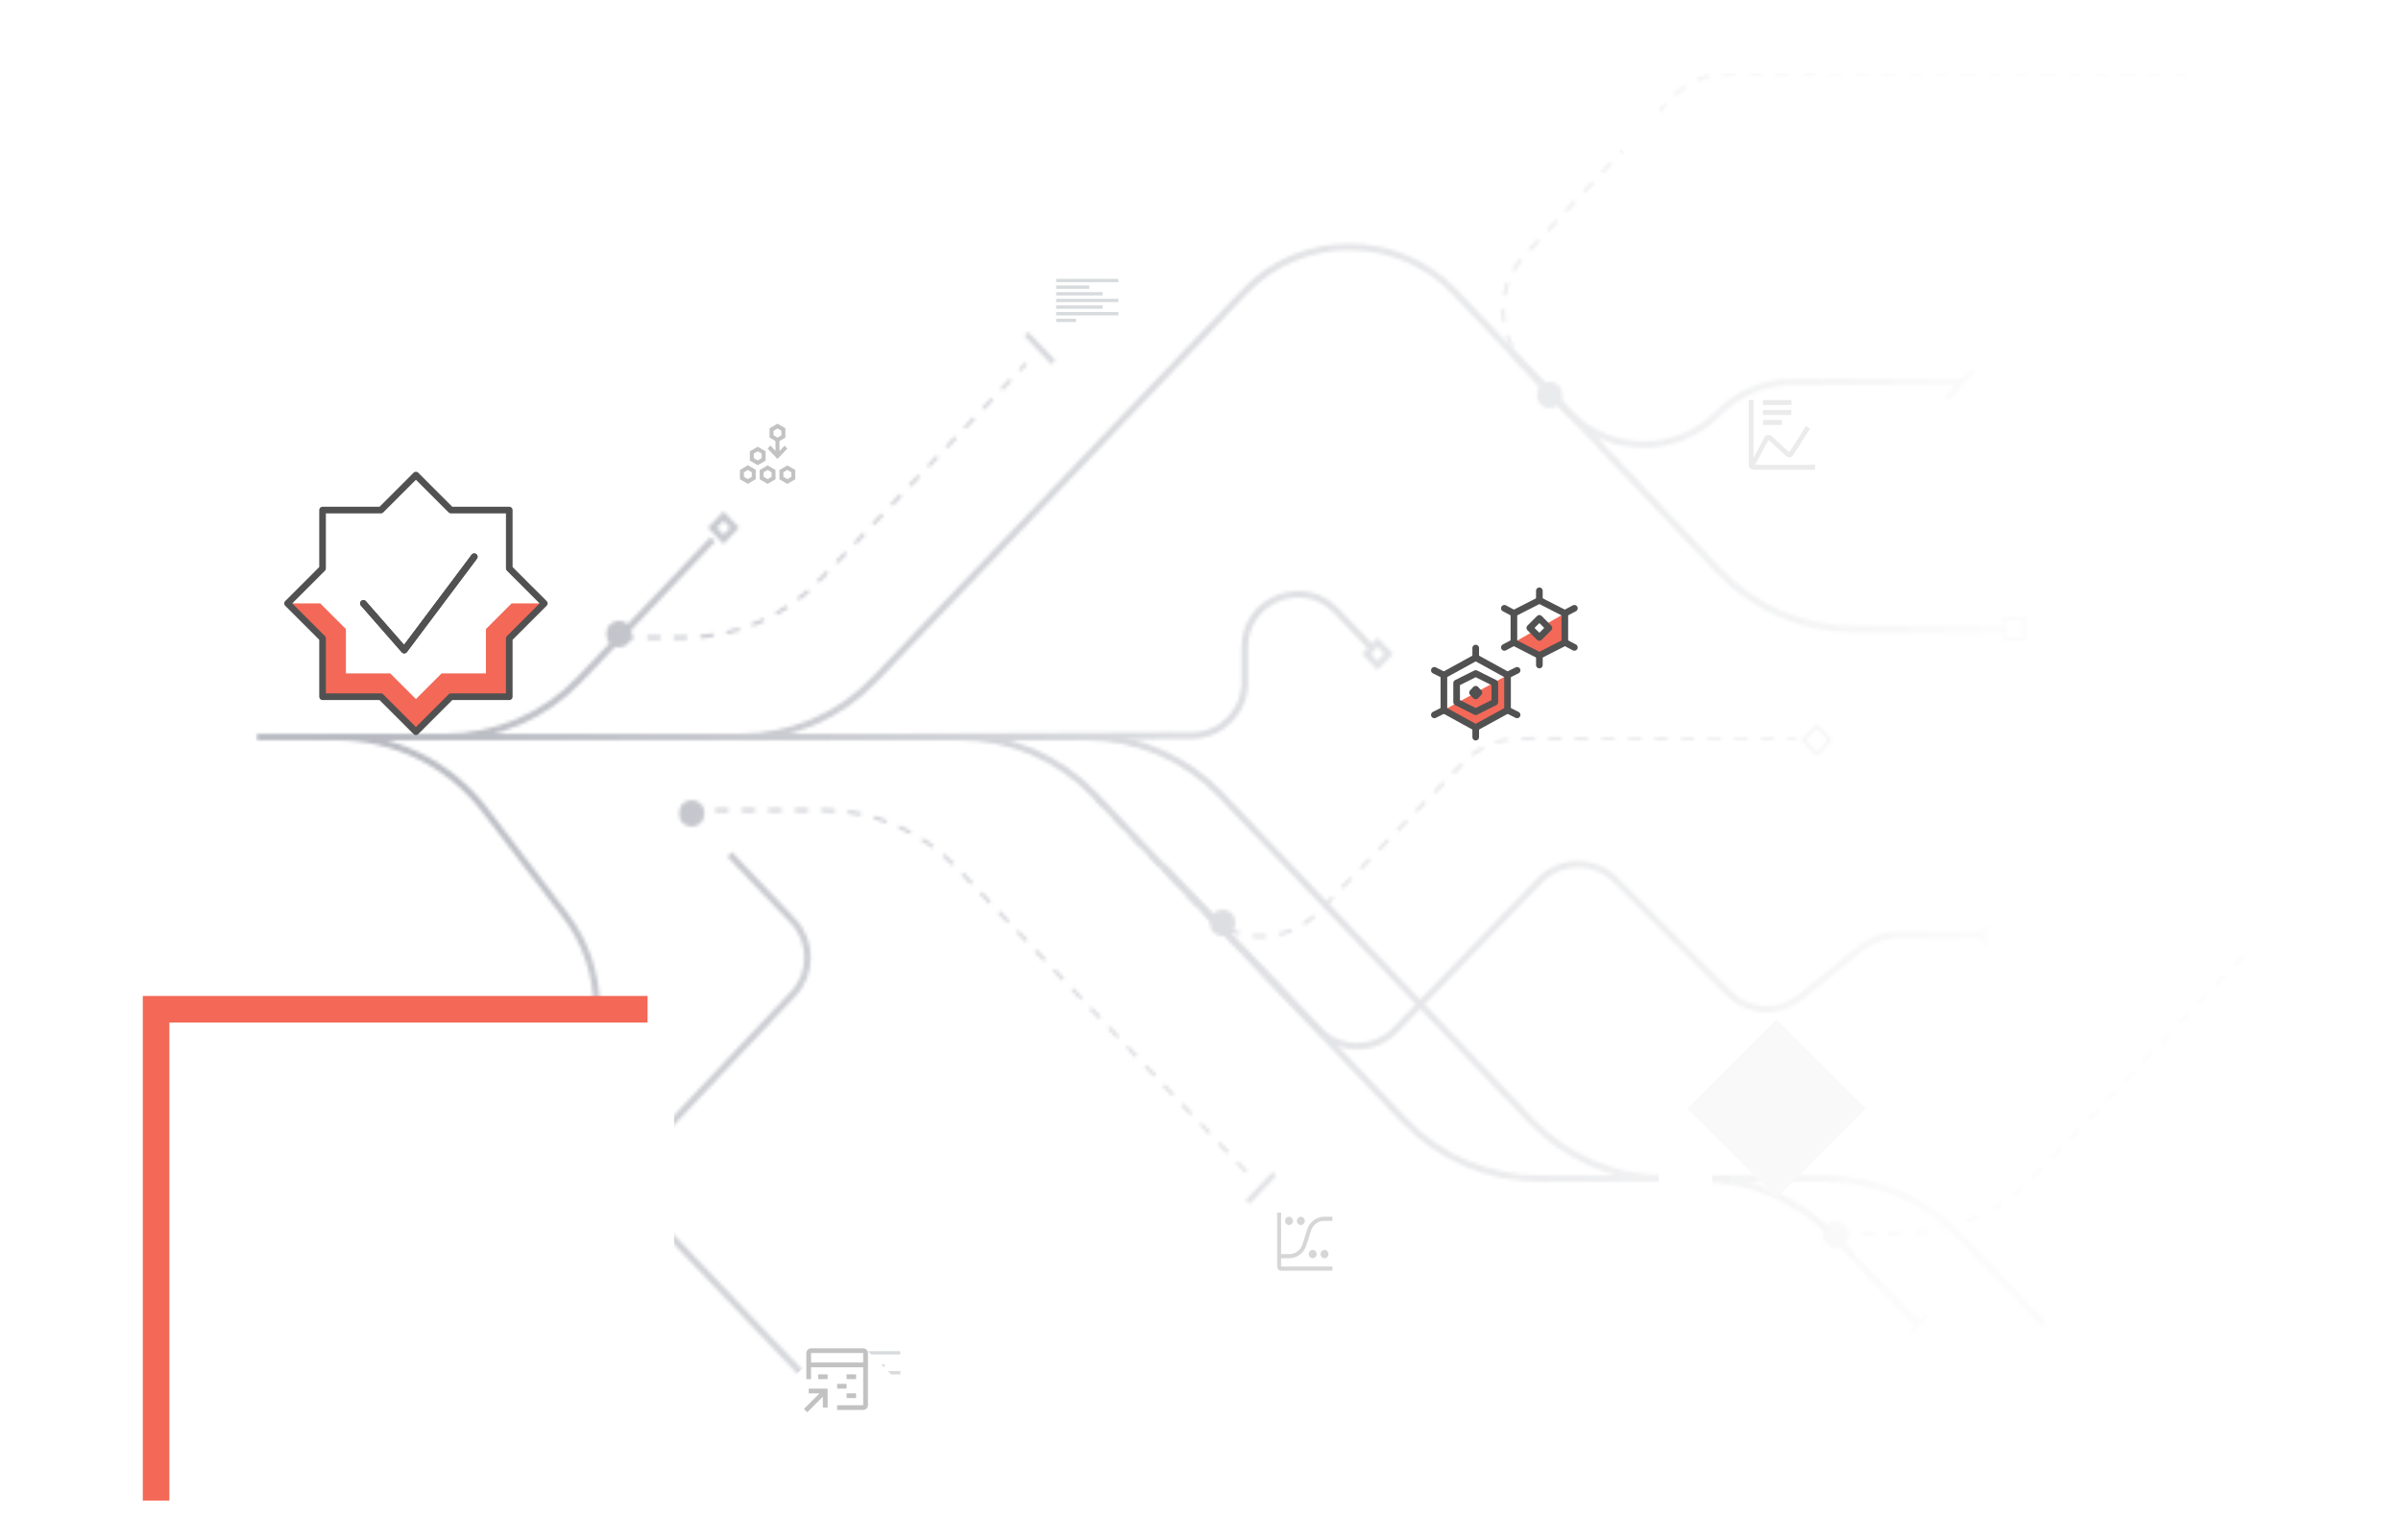 <svg width="723" height="464" viewBox="0 0 723 464" fill="none" xmlns="http://www.w3.org/2000/svg">
<g clip-path="url(#clip0_5850_23050)">
<mask id="mask0_5850_23050" style="mask-type:alpha" maskUnits="userSpaceOnUse" x="77" y="21" width="629" height="607">
<path d="M79.855 222H288.961C304.295 222 318.959 228.288 329.53 239.398L422.973 337.602C433.544 348.712 448.208 355 463.542 355H511.615C526.95 355 541.614 361.288 552.184 372.398L577.497 399" stroke="black" stroke-width="2"/>
<path d="M117.915 222H327.021C342.356 222 357.02 228.288 367.591 239.398L461.034 337.602C471.604 348.712 486.268 355 501.603 355H549.676C565.011 355 579.674 361.288 590.245 372.398L615.558 399" stroke="black" stroke-width="2"/>
<path d="M209.736 222H222.868C238.181 222 252.825 215.73 263.393 204.648L374.638 88C391.798 69.8 420.857 69.878 438.1 88L517.636 172.002C528.212 183.172 542.917 189.5 558.3 189.5H603.664" stroke="black" stroke-width="2"/>
<path d="M186.9 192H206.355C221.587 192 236.161 185.796 246.719 174.817L257.602 163.5L308.984 109.5" stroke="black" stroke-dasharray="4 4"/>
<path d="M207.358 244L247.57 244C262.905 244 277.568 250.288 288.139 261.397L376.727 354.5" stroke="black" stroke-dasharray="4 4"/>
<path d="M552.757 371.5H572.212C587.444 371.5 602.018 365.296 612.576 354.317L623.459 343L655.045 309.5L705 257" stroke="black" stroke-dasharray="4 4"/>
<path d="M329.916 240.5L362.354 274.591C371.754 284.47 387.485 284.542 396.975 274.75L440.543 229.797C445.063 225.133 451.282 222.5 457.777 222.5L540.864 222.5" stroke="black" stroke-dasharray="4 4"/>
<path d="M493.288 145.696L459.22 109.892C450.461 100.687 450.394 86.25 459.068 76.965L503.3 29.617C507.839 24.758 514.189 22 520.838 22L658.376 22" stroke="black" stroke-dasharray="4 4"/>
<path d="M350.561 261.25L397.095 310.156C403.37 316.75 413.875 316.788 420.198 310.239L463.651 265.226C469.869 258.785 480.161 258.699 486.486 265.035L520.684 299.293C526.474 305.093 535.711 305.581 542.079 300.422L560.723 285.318C563.573 283.009 567.128 281.75 570.795 281.75H597.479" stroke="black" stroke-width="2"/>
<path d="M455.466 106.5L472.286 124.177C484.536 137.052 505.028 137.179 517.438 124.458C523.338 118.41 531.43 115 539.879 115H590.893" stroke="black" stroke-width="2"/>
<path d="M219.727 257.366L238.779 277.389C244.638 283.546 244.661 293.208 238.832 299.393L196.341 344.474C190.512 350.658 190.535 360.32 196.393 366.477L242.088 414.5" stroke="black" stroke-width="2"/>
<path d="M266.827 222L358.896 221.586C367.705 221.547 374.824 214.395 374.824 205.586V195.026C374.824 180.579 392.457 173.531 402.415 183.997L412.885 195" stroke="black" stroke-width="2"/>
<path d="M106.387 222H133.992C149.327 222 163.991 215.712 174.561 204.602L214.622 162.5" stroke="black" stroke-width="2"/>
<path d="M100.312 349.5H133.805C159.139 349.5 179.676 328.963 179.676 303.629C179.676 293.571 176.37 283.792 170.268 275.797L146.016 244.023C135.422 230.144 118.961 222 101.501 222L77.305 222" stroke="black" stroke-width="2"/>
<rect x="-0.5" y="0.5" width="5.661" height="6" transform="matrix(-1 0 0 1 608.849 186)" stroke="black"/>
<rect y="1.449" width="4.832" height="4.832" transform="matrix(-0.689 0.724 0.689 0.724 413.837 192.399)" stroke="black" stroke-width="2"/>
<rect y="1.449" width="4.832" height="4.832" transform="matrix(-0.689 0.724 0.689 0.724 216.874 154.399)" stroke="black" stroke-width="2"/>
<rect y="0.724" width="5.832" height="5.832" transform="matrix(-0.689 0.724 0.689 0.724 546.597 218.2)" stroke="black"/>
<rect width="1.68" height="11.763" transform="matrix(-0.689 -0.724 -0.689 0.724 594.624 112.218)" fill="black"/>
<rect width="1.68" height="11.763" transform="matrix(-0.689 0.724 -0.689 -0.724 317.733 108.521)" fill="black"/>
<rect width="1.68" height="11.763" transform="matrix(-0.689 -0.724 -0.689 0.724 384.339 354.218)" fill="black"/>
<rect width="0.952" height="6" transform="matrix(-1 0 0 1 598.43 279)" fill="black"/>
<rect width="0.976" height="6.832" transform="matrix(-0.689 -0.724 -0.689 0.724 580.352 396.707)" fill="black"/>
<rect x="-1" y="1" width="4.661" height="5" rx="2.33" transform="matrix(-1 0 0 1 245.321 412)" stroke="black" stroke-width="2"/>
<rect width="6.661" height="7" transform="matrix(-1 0 0 1 106.497 346)" fill="black"/>
<ellipse cx="3.806" cy="4" rx="3.806" ry="4" transform="matrix(-1 0 0 1 212.115 241)" fill="black"/>
<ellipse cx="3.806" cy="4" rx="3.806" ry="4" transform="matrix(-1 0 0 1 556.564 368)" fill="black"/>
<ellipse cx="3.806" cy="4" rx="3.806" ry="4" transform="matrix(-1 0 0 1 371.97 274)" fill="black"/>
<ellipse cx="3.806" cy="4" rx="3.806" ry="4" transform="matrix(-1 0 0 1 190.23 187)" fill="black"/>
<ellipse cx="3.806" cy="4" rx="3.806" ry="4" transform="matrix(-1 0 0 1 470.452 115)" fill="black"/>
</mask>
<g mask="url(#mask0_5850_23050)">
<rect width="645.127" height="621" transform="matrix(-1 0 0 1 677.406 -19)" fill="url(#paint0_radial_5850_23050)"/>
</g>
<rect width="6" height="1" transform="matrix(1 9.18774e-08 8.31841e-08 -1 252.38 420)" fill="#D7DBDD"/>
<rect width="18.729" height="1" transform="matrix(1 9.18774e-08 8.31841e-08 -1 252.38 418)" fill="#D7DBDD"/>
<rect width="14" height="1" transform="matrix(1 1.27369e-07 5.79406e-08 -1 252.38 416)" fill="#D7DBDD"/>
<rect width="18.729" height="1" transform="matrix(1 9.18774e-08 8.31841e-08 -1 252.38 414)" fill="#D7DBDD"/>
<rect width="14" height="1" transform="matrix(1 1.27369e-07 5.79406e-08 -1 252.38 412)" fill="#D7DBDD"/>
<rect width="10" height="1" transform="matrix(1 9.18774e-08 8.31841e-08 -1 252.38 410)" fill="#D7DBDD"/>
<rect width="18.729" height="1" transform="matrix(1 9.18774e-08 8.31841e-08 -1 252.38 408)" fill="#D7DBDD"/>
<rect x="324.034" y="97" width="6" height="1" transform="rotate(180 324.034 97)" fill="#D7DBDD"/>
<rect x="336.764" y="95" width="18.729" height="1" transform="rotate(180 336.764 95)" fill="#D7DBDD"/>
<rect x="332.034" y="93" width="14" height="1" transform="rotate(180 332.034 93)" fill="#D7DBDD"/>
<rect x="336.764" y="91" width="18.729" height="1" transform="rotate(180 336.764 91)" fill="#D7DBDD"/>
<rect x="332.034" y="89" width="14" height="1" transform="rotate(180 332.034 89)" fill="#D7DBDD"/>
<rect x="328.034" y="87" width="10" height="1" transform="rotate(180 328.034 87)" fill="#D7DBDD"/>
<rect x="336.764" y="85" width="18.729" height="1" transform="rotate(180 336.764 85)" fill="#D7DBDD"/>
<g filter="url(#filter0_dddd_5850_23050)">
<rect x="534.95" y="103" width="38.061" height="38.061" transform="rotate(45 534.95 103)" fill="#F9F9F9"/>
</g>
<g filter="url(#filter1_d_5850_23050)">
<rect x="225.165" y="414.629" width="38.061" height="38.061" transform="rotate(-45 225.165 414.629)" fill="white"/>
</g>
<g opacity="0.3" clip-path="url(#clip1_5850_23050)">
<path d="M243.515 418.272V419.7H246.788L242.088 424.4L243.097 425.409L247.797 420.709V423.982H249.224V418.272H243.515Z" fill="#333333"/>
<path d="M254.933 419.7H257.788V421.127H254.933V419.7Z" fill="#333333"/>
<path d="M252.079 416.846H254.933V418.273H252.079V416.846Z" fill="#333333"/>
<path d="M254.933 413.991H257.788V415.418H254.933V413.991Z" fill="#333333"/>
<path d="M246.37 413.991H249.224V415.418H246.37V413.991Z" fill="#333333"/>
<path d="M259.929 406.141H244.229C243.85 406.141 243.488 406.292 243.22 406.559C242.953 406.827 242.802 407.19 242.802 407.568V415.418H244.229V411.85H259.929V423.268H252.079V424.695H259.929C260.307 424.695 260.67 424.544 260.937 424.277C261.205 424.009 261.356 423.646 261.356 423.268V407.568C261.356 407.19 261.205 406.827 260.937 406.559C260.67 406.292 260.307 406.141 259.929 406.141ZM259.929 410.422H244.229V407.568H259.929V410.422Z" fill="#333333"/>
</g>
<g opacity="0.3" clip-path="url(#clip2_5850_23050)">
<path d="M102.215 326.5V327.75H104.942L101.026 331.866L101.867 332.75L105.783 328.634V331.5H106.973V326.5H102.215Z" fill="#333333"/>
<path d="M116.488 321.5H112.92C112.604 321.5 112.302 321.368 112.079 321.133C111.856 320.899 111.731 320.581 111.73 320.25V316.5C111.731 316.169 111.856 315.851 112.079 315.617C112.302 315.382 112.604 315.25 112.92 315.25H116.488C116.803 315.25 117.106 315.382 117.329 315.617C117.551 315.851 117.677 316.169 117.677 316.5V320.25C117.677 320.581 117.551 320.899 117.329 321.133C117.106 321.368 116.803 321.5 116.488 321.5ZM112.92 316.5V320.25H116.488V316.5H112.92Z" fill="#333333"/>
<path d="M114.109 330.25H109.352V329H114.109V324.625H104.594C104.279 324.625 103.976 324.493 103.753 324.259C103.53 324.024 103.405 323.706 103.405 323.375V319C103.405 318.669 103.53 318.351 103.753 318.117C103.976 317.882 104.279 317.75 104.594 317.75H110.541V319H104.594V323.375H114.109C114.424 323.375 114.727 323.507 114.95 323.741C115.173 323.976 115.298 324.294 115.298 324.625V329C115.298 329.331 115.173 329.649 114.95 329.884C114.727 330.118 114.424 330.25 114.109 330.25Z" fill="#333333"/>
</g>
<g opacity="0.2" clip-path="url(#clip3_5850_23050)">
<path d="M397.661 377.75C397.661 378.082 397.786 378.399 398.009 378.634C398.232 378.868 398.535 379 398.85 379C399.165 379 399.468 378.868 399.691 378.634C399.914 378.399 400.039 378.082 400.039 377.75C400.039 377.418 399.914 377.101 399.691 376.866C399.468 376.632 399.165 376.5 398.85 376.5C398.535 376.5 398.232 376.632 398.009 376.866C397.786 377.101 397.661 377.418 397.661 377.75Z" fill="#333333"/>
<path d="M394.092 377.75C394.092 378.082 394.218 378.399 394.441 378.634C394.664 378.868 394.966 379 395.282 379C395.597 379 395.9 378.868 396.123 378.634C396.346 378.399 396.471 378.082 396.471 377.75C396.471 377.418 396.346 377.101 396.123 376.866C395.9 376.632 395.597 376.5 395.282 376.5C394.966 376.5 394.664 376.632 394.441 376.866C394.218 377.101 394.092 377.418 394.092 377.75Z" fill="#333333"/>
<path d="M390.524 367.75C390.524 368.082 390.65 368.399 390.873 368.634C391.096 368.868 391.398 369 391.714 369C392.029 369 392.332 368.868 392.555 368.634C392.778 368.399 392.903 368.082 392.903 367.75C392.903 367.418 392.778 367.101 392.555 366.866C392.332 366.632 392.029 366.5 391.714 366.5C391.398 366.5 391.096 366.632 390.873 366.866C390.65 367.101 390.524 367.418 390.524 367.75Z" fill="#333333"/>
<path d="M386.956 367.75C386.956 368.082 387.081 368.399 387.304 368.634C387.527 368.868 387.83 369 388.145 369C388.461 369 388.763 368.868 388.986 368.634C389.21 368.399 389.335 368.082 389.335 367.75C389.335 367.418 389.21 367.101 388.986 366.866C388.763 366.632 388.461 366.5 388.145 366.5C387.83 366.5 387.527 366.632 387.304 366.866C387.081 367.101 386.956 367.418 386.956 367.75Z" fill="#333333"/>
<path d="M388.285 379C390.592 379 392.632 377.454 393.362 375.154L394.762 370.742C395.329 368.952 396.916 367.75 398.711 367.75H401.229V366.5H398.711C396.404 366.5 394.363 368.046 393.633 370.346L392.234 374.758C391.666 376.548 390.079 377.75 388.285 377.75H385.767V365.25H384.577V381.5C384.577 382.189 385.111 382.75 385.767 382.75H401.229V381.5H385.767V379H388.285Z" fill="#333333"/>
</g>
<g opacity="0.3" clip-path="url(#clip4_5850_23050)">
<path d="M228.172 140.125L225.793 138.75V135.938L228.172 134.562L230.551 135.938V138.75L228.172 140.125ZM226.983 138L228.172 138.688L229.361 138V136.625L228.172 135.938L226.983 136.625V138ZM225.198 145.75L222.82 144.375V141.562L225.198 140.125L227.577 141.5V144.312L225.198 145.75ZM224.009 143.625L225.198 144.312L226.388 143.625V142.25L225.198 141.562L224.009 142.25V143.625ZM231.145 145.75L228.767 144.375V141.562L231.145 140.188L233.524 141.562V144.375L231.145 145.75ZM229.956 143.625L231.145 144.312L232.335 143.625V142.25L231.145 141.562L229.956 142.25V143.625ZM237.092 145.75L234.714 144.375V141.562L237.092 140.188L239.471 141.562V144.375L237.092 145.75ZM235.903 143.625L237.092 144.312L238.282 143.625V142.25L237.092 141.562L235.903 142.25V143.625ZM236.26 134.25L234.714 135.875V132.875L236.498 131.812V129L234.119 127.625L231.74 129V131.812L233.524 132.875V135.812L231.978 134.188L231.145 135.125L234.119 138.25L237.092 135.125L236.26 134.25ZM232.93 129.75L234.119 129.062L235.308 129.75V131.125L234.119 131.812L232.93 131.125V129.75Z" fill="#333333"/>
</g>
<g opacity="0.1" clip-path="url(#clip5_5850_23050)">
<path d="M530.873 126.5H536.582V128H530.873V126.5Z" fill="#333333"/>
<path d="M530.873 123.5H539.436V125H530.873V123.5Z" fill="#333333"/>
<path d="M530.873 120.5H539.436V122H530.873V120.5Z" fill="#333333"/>
<path d="M528.526 140L532.544 132.503L537.85 137.37C538.01 137.52 538.2 137.63 538.407 137.692C538.613 137.754 538.83 137.766 539.042 137.728C539.253 137.689 539.454 137.601 539.628 137.47C539.803 137.339 539.947 137.168 540.05 136.97L545.025 129.167L543.838 128.333L538.843 136.168L538.793 136.246L533.487 131.378C533.327 131.228 533.137 131.119 532.931 131.057C532.725 130.996 532.508 130.984 532.297 131.022C532.086 131.06 531.886 131.148 531.712 131.278C531.537 131.409 531.393 131.579 531.289 131.776L528.018 137.887V120.5H526.591V140C526.591 140.398 526.742 140.779 527.009 141.06C527.277 141.341 527.64 141.5 528.018 141.5H546.573V140H528.526Z" fill="#333333"/>
</g>
<ellipse cx="507.561" cy="354.5" rx="8.088" ry="8.5" fill="white"/>
<ellipse cx="493.288" cy="38.5" rx="8.088" ry="8.5" fill="white"/>
</g>
<g filter="url(#filter2_dddd_5850_23050)">
<rect x="43" y="96" width="152" height="152" fill="#F46857"/>
</g>
<g filter="url(#filter3_dddd_5850_23050)">
<rect x="51" y="104" width="152" height="152" fill="white"/>
</g>
<path d="M153.354 192.299L163.896 181.757L153.354 171.216V153.646H135.785L125.243 143.104L114.701 153.646H97.132V171.216L86.59 181.757L97.132 192.299V209.868H114.701L125.243 220.41L135.785 209.868H153.354V192.299Z" fill="white"/>
<path d="M146.326 189.487V202.84H132.974L125.243 210.571L117.513 202.84H104.16V189.487L96.429 181.757H86.59L97.132 192.299V209.868H114.701L125.243 220.41L135.785 209.868H153.354V192.299L163.896 181.757H154.057L146.326 189.487Z" fill="#F46857"/>
<path d="M153.354 192.299L163.896 181.757L153.354 171.216V153.646H135.785L125.243 143.104L114.701 153.646H97.132V171.216L86.59 181.757L97.132 192.299V209.868H114.701L125.243 220.41L135.785 209.868H153.354V192.299Z" stroke="#515151" stroke-width="2" stroke-miterlimit="10" stroke-linecap="round" stroke-linejoin="round"/>
<path d="M109.431 181.757L121.729 195.812L142.813 167.701" stroke="#515151" stroke-width="2" stroke-miterlimit="10" stroke-linecap="round" stroke-linejoin="round"/>
<path d="M109.431 181.757L121.729 195.812L142.813 167.701" stroke="#515151" stroke-width="2" stroke-miterlimit="10" stroke-linecap="round" stroke-linejoin="round"/>
<g filter="url(#filter4_dddd_5850_23050)">
<rect x="417" y="164" width="72" height="72" fill="white"/>
</g>
<path d="M471.208 193.531L463.542 197.445L455.875 193.531V184.747L463.542 180.833L471.208 184.747V193.531Z" fill="white"/>
<path d="M453.958 213.896L444.375 219.166L434.792 213.896V203.354L444.375 198.083L453.958 203.354V213.896Z" fill="white"/>
<path d="M465.37 188.092L466.417 189.138L463.542 192.013L461.713 190.187L455.875 193.531L463.542 197.445L471.208 193.531V184.747L465.37 188.092Z" fill="#F46857"/>
<path d="M453.958 203.354V213.896L444.375 219.167L434.792 213.896L453.958 203.354Z" fill="#F46857"/>
<path d="M453.958 213.896L444.375 219.166L434.792 213.896V203.354L444.375 198.083L453.958 203.354V213.896Z" stroke="#515151" stroke-width="2" stroke-linecap="round" stroke-linejoin="round"/>
<path d="M450.125 211.5L444.375 214.375L438.625 211.5V205.75L444.375 202.875L450.125 205.75V211.5Z" stroke="#515151" stroke-width="2" stroke-linecap="round" stroke-linejoin="round"/>
<path d="M444.375 198.083V195.208" stroke="#515151" stroke-width="2" stroke-linecap="round" stroke-linejoin="round"/>
<path d="M431.917 201.917L434.792 203.354" stroke="#515151" stroke-width="2" stroke-linecap="round" stroke-linejoin="round"/>
<path d="M444.375 219.167V222.042" stroke="#515151" stroke-width="2" stroke-linecap="round" stroke-linejoin="round"/>
<path d="M431.917 215.333L434.792 213.896" stroke="#515151" stroke-width="2" stroke-linecap="round" stroke-linejoin="round"/>
<path d="M456.833 201.917L453.958 203.354" stroke="#515151" stroke-width="2" stroke-linecap="round" stroke-linejoin="round"/>
<path d="M456.833 215.333L453.958 213.896" stroke="#515151" stroke-width="2" stroke-linecap="round" stroke-linejoin="round"/>
<path d="M471.208 193.531L463.542 197.445L455.875 193.531V184.747L463.542 180.833L471.208 184.747V193.531Z" stroke="#515151" stroke-width="2" stroke-linecap="round" stroke-linejoin="round"/>
<path d="M463.542 180.833V177.958" stroke="#515151" stroke-width="2" stroke-linecap="round" stroke-linejoin="round"/>
<path d="M463.542 200.32V197.445" stroke="#515151" stroke-width="2" stroke-linecap="round" stroke-linejoin="round"/>
<path d="M453 183.229L455.875 184.747" stroke="#515151" stroke-width="2" stroke-linecap="round" stroke-linejoin="round"/>
<path d="M474.083 183.229L471.208 184.747" stroke="#515151" stroke-width="2" stroke-linecap="round" stroke-linejoin="round"/>
<path d="M453 195.009L455.875 193.491" stroke="#515151" stroke-width="2" stroke-linecap="round" stroke-linejoin="round"/>
<path d="M474.083 195.009L471.208 193.491" stroke="#515151" stroke-width="2" stroke-linecap="round" stroke-linejoin="round"/>
<path d="M444.375 207.667L443.417 208.625L444.375 209.584" stroke="#515151" stroke-width="2" stroke-linecap="round" stroke-linejoin="round"/>
<path d="M444.375 207.667L445.333 208.625L444.375 209.584" stroke="#515151" stroke-width="2" stroke-linecap="round" stroke-linejoin="round"/>
<path d="M463.541 186.265L460.666 189.139L463.541 192.014L466.415 189.139L463.541 186.265Z" stroke="#515151" stroke-width="2" stroke-linecap="round" stroke-linejoin="round"/>
<defs>
<filter id="filter0_dddd_5850_23050" x="465.037" y="95" width="139.826" height="213.826" filterUnits="userSpaceOnUse" color-interpolation-filters="sRGB">
<feFlood flood-opacity="0" result="BackgroundImageFix"/>
<feColorMatrix in="SourceAlpha" type="matrix" values="0 0 0 0 0 0 0 0 0 0 0 0 0 0 0 0 0 0 127 0" result="hardAlpha"/>
<feOffset dy="7"/>
<feGaussianBlur stdDeviation="7.5"/>
<feColorMatrix type="matrix" values="0 0 0 0 0.424 0 0 0 0 0.451 0 0 0 0 0.498 0 0 0 0.05 0"/>
<feBlend mode="normal" in2="BackgroundImageFix" result="effect1_dropShadow_5850_23050"/>
<feColorMatrix in="SourceAlpha" type="matrix" values="0 0 0 0 0 0 0 0 0 0 0 0 0 0 0 0 0 0 127 0" result="hardAlpha"/>
<feOffset dy="27"/>
<feGaussianBlur stdDeviation="13.5"/>
<feColorMatrix type="matrix" values="0 0 0 0 0.424 0 0 0 0 0.451 0 0 0 0 0.498 0 0 0 0.04 0"/>
<feBlend mode="normal" in2="effect1_dropShadow_5850_23050" result="effect2_dropShadow_5850_23050"/>
<feColorMatrix in="SourceAlpha" type="matrix" values="0 0 0 0 0 0 0 0 0 0 0 0 0 0 0 0 0 0 127 0" result="hardAlpha"/>
<feOffset dy="61"/>
<feGaussianBlur stdDeviation="18.5"/>
<feColorMatrix type="matrix" values="0 0 0 0 0.424 0 0 0 0 0.451 0 0 0 0 0.498 0 0 0 0.03 0"/>
<feBlend mode="normal" in2="effect2_dropShadow_5850_23050" result="effect3_dropShadow_5850_23050"/>
<feColorMatrix in="SourceAlpha" type="matrix" values="0 0 0 0 0 0 0 0 0 0 0 0 0 0 0 0 0 0 127 0" result="hardAlpha"/>
<feOffset dy="109"/>
<feGaussianBlur stdDeviation="21.5"/>
<feColorMatrix type="matrix" values="0 0 0 0 0.424 0 0 0 0 0.451 0 0 0 0 0.498 0 0 0 0.01 0"/>
<feBlend mode="normal" in2="effect3_dropShadow_5850_23050" result="effect4_dropShadow_5850_23050"/>
<feBlend mode="normal" in="SourceGraphic" in2="effect4_dropShadow_5850_23050" result="shape"/>
</filter>
<filter id="filter1_d_5850_23050" x="211.165" y="383.716" width="85.826" height="85.826" filterUnits="userSpaceOnUse" color-interpolation-filters="sRGB">
<feFlood flood-opacity="0" result="BackgroundImageFix"/>
<feColorMatrix in="SourceAlpha" type="matrix" values="0 0 0 0 0 0 0 0 0 0 0 0 0 0 0 0 0 0 127 0" result="hardAlpha"/>
<feOffset dx="2" dy="12"/>
<feGaussianBlur stdDeviation="8"/>
<feComposite in2="hardAlpha" operator="out"/>
<feColorMatrix type="matrix" values="0 0 0 0 0 0 0 0 0 0 0 0 0 0 0 0 0 0 0.03 0"/>
<feBlend mode="normal" in2="BackgroundImageFix" result="effect1_dropShadow_5850_23050"/>
<feBlend mode="normal" in="SourceGraphic" in2="effect1_dropShadow_5850_23050" result="shape"/>
</filter>
<filter id="filter2_dddd_5850_23050" x="0" y="88" width="238" height="312" filterUnits="userSpaceOnUse" color-interpolation-filters="sRGB">
<feFlood flood-opacity="0" result="BackgroundImageFix"/>
<feColorMatrix in="SourceAlpha" type="matrix" values="0 0 0 0 0 0 0 0 0 0 0 0 0 0 0 0 0 0 127 0" result="hardAlpha"/>
<feOffset dy="7"/>
<feGaussianBlur stdDeviation="7.5"/>
<feColorMatrix type="matrix" values="0 0 0 0 0.424 0 0 0 0 0.451 0 0 0 0 0.498 0 0 0 0.05 0"/>
<feBlend mode="normal" in2="BackgroundImageFix" result="effect1_dropShadow_5850_23050"/>
<feColorMatrix in="SourceAlpha" type="matrix" values="0 0 0 0 0 0 0 0 0 0 0 0 0 0 0 0 0 0 127 0" result="hardAlpha"/>
<feOffset dy="27"/>
<feGaussianBlur stdDeviation="13.5"/>
<feColorMatrix type="matrix" values="0 0 0 0 0.424 0 0 0 0 0.451 0 0 0 0 0.498 0 0 0 0.04 0"/>
<feBlend mode="normal" in2="effect1_dropShadow_5850_23050" result="effect2_dropShadow_5850_23050"/>
<feColorMatrix in="SourceAlpha" type="matrix" values="0 0 0 0 0 0 0 0 0 0 0 0 0 0 0 0 0 0 127 0" result="hardAlpha"/>
<feOffset dy="61"/>
<feGaussianBlur stdDeviation="18.5"/>
<feColorMatrix type="matrix" values="0 0 0 0 0.424 0 0 0 0 0.451 0 0 0 0 0.498 0 0 0 0.03 0"/>
<feBlend mode="normal" in2="effect2_dropShadow_5850_23050" result="effect3_dropShadow_5850_23050"/>
<feColorMatrix in="SourceAlpha" type="matrix" values="0 0 0 0 0 0 0 0 0 0 0 0 0 0 0 0 0 0 127 0" result="hardAlpha"/>
<feOffset dy="109"/>
<feGaussianBlur stdDeviation="21.5"/>
<feColorMatrix type="matrix" values="0 0 0 0 0.424 0 0 0 0 0.451 0 0 0 0 0.498 0 0 0 0.01 0"/>
<feBlend mode="normal" in2="effect3_dropShadow_5850_23050" result="effect4_dropShadow_5850_23050"/>
<feBlend mode="normal" in="SourceGraphic" in2="effect4_dropShadow_5850_23050" result="shape"/>
</filter>
<filter id="filter3_dddd_5850_23050" x="8" y="96" width="238" height="312" filterUnits="userSpaceOnUse" color-interpolation-filters="sRGB">
<feFlood flood-opacity="0" result="BackgroundImageFix"/>
<feColorMatrix in="SourceAlpha" type="matrix" values="0 0 0 0 0 0 0 0 0 0 0 0 0 0 0 0 0 0 127 0" result="hardAlpha"/>
<feOffset dy="7"/>
<feGaussianBlur stdDeviation="7.5"/>
<feColorMatrix type="matrix" values="0 0 0 0 0.424 0 0 0 0 0.451 0 0 0 0 0.498 0 0 0 0.05 0"/>
<feBlend mode="normal" in2="BackgroundImageFix" result="effect1_dropShadow_5850_23050"/>
<feColorMatrix in="SourceAlpha" type="matrix" values="0 0 0 0 0 0 0 0 0 0 0 0 0 0 0 0 0 0 127 0" result="hardAlpha"/>
<feOffset dy="27"/>
<feGaussianBlur stdDeviation="13.5"/>
<feColorMatrix type="matrix" values="0 0 0 0 0.424 0 0 0 0 0.451 0 0 0 0 0.498 0 0 0 0.04 0"/>
<feBlend mode="normal" in2="effect1_dropShadow_5850_23050" result="effect2_dropShadow_5850_23050"/>
<feColorMatrix in="SourceAlpha" type="matrix" values="0 0 0 0 0 0 0 0 0 0 0 0 0 0 0 0 0 0 127 0" result="hardAlpha"/>
<feOffset dy="61"/>
<feGaussianBlur stdDeviation="18.5"/>
<feColorMatrix type="matrix" values="0 0 0 0 0.424 0 0 0 0 0.451 0 0 0 0 0.498 0 0 0 0.03 0"/>
<feBlend mode="normal" in2="effect2_dropShadow_5850_23050" result="effect3_dropShadow_5850_23050"/>
<feColorMatrix in="SourceAlpha" type="matrix" values="0 0 0 0 0 0 0 0 0 0 0 0 0 0 0 0 0 0 127 0" result="hardAlpha"/>
<feOffset dy="109"/>
<feGaussianBlur stdDeviation="21.5"/>
<feColorMatrix type="matrix" values="0 0 0 0 0.424 0 0 0 0 0.451 0 0 0 0 0.498 0 0 0 0.01 0"/>
<feBlend mode="normal" in2="effect3_dropShadow_5850_23050" result="effect4_dropShadow_5850_23050"/>
<feBlend mode="normal" in="SourceGraphic" in2="effect4_dropShadow_5850_23050" result="shape"/>
</filter>
<filter id="filter4_dddd_5850_23050" x="374" y="156" width="158" height="232" filterUnits="userSpaceOnUse" color-interpolation-filters="sRGB">
<feFlood flood-opacity="0" result="BackgroundImageFix"/>
<feColorMatrix in="SourceAlpha" type="matrix" values="0 0 0 0 0 0 0 0 0 0 0 0 0 0 0 0 0 0 127 0" result="hardAlpha"/>
<feOffset dy="7"/>
<feGaussianBlur stdDeviation="7.5"/>
<feColorMatrix type="matrix" values="0 0 0 0 0.424 0 0 0 0 0.451 0 0 0 0 0.498 0 0 0 0.05 0"/>
<feBlend mode="normal" in2="BackgroundImageFix" result="effect1_dropShadow_5850_23050"/>
<feColorMatrix in="SourceAlpha" type="matrix" values="0 0 0 0 0 0 0 0 0 0 0 0 0 0 0 0 0 0 127 0" result="hardAlpha"/>
<feOffset dy="27"/>
<feGaussianBlur stdDeviation="13.5"/>
<feColorMatrix type="matrix" values="0 0 0 0 0.424 0 0 0 0 0.451 0 0 0 0 0.498 0 0 0 0.04 0"/>
<feBlend mode="normal" in2="effect1_dropShadow_5850_23050" result="effect2_dropShadow_5850_23050"/>
<feColorMatrix in="SourceAlpha" type="matrix" values="0 0 0 0 0 0 0 0 0 0 0 0 0 0 0 0 0 0 127 0" result="hardAlpha"/>
<feOffset dy="61"/>
<feGaussianBlur stdDeviation="18.5"/>
<feColorMatrix type="matrix" values="0 0 0 0 0.424 0 0 0 0 0.451 0 0 0 0 0.498 0 0 0 0.03 0"/>
<feBlend mode="normal" in2="effect2_dropShadow_5850_23050" result="effect3_dropShadow_5850_23050"/>
<feColorMatrix in="SourceAlpha" type="matrix" values="0 0 0 0 0 0 0 0 0 0 0 0 0 0 0 0 0 0 127 0" result="hardAlpha"/>
<feOffset dy="109"/>
<feGaussianBlur stdDeviation="21.5"/>
<feColorMatrix type="matrix" values="0 0 0 0 0.424 0 0 0 0 0.451 0 0 0 0 0.498 0 0 0 0.01 0"/>
<feBlend mode="normal" in2="effect3_dropShadow_5850_23050" result="effect4_dropShadow_5850_23050"/>
<feBlend mode="normal" in="SourceGraphic" in2="effect4_dropShadow_5850_23050" result="shape"/>
</filter>
<radialGradient id="paint0_radial_5850_23050" cx="0" cy="0" r="1" gradientTransform="matrix(-486.224 128 -131.092 -550.011 571.861 237)" gradientUnits="userSpaceOnUse">
<stop stop-color="#9396A2" stop-opacity="0.67"/>
<stop offset="1" stop-color="#FAFAFA" stop-opacity="0.61"/>
</radialGradient>
<clipPath id="clip0_5850_23050">
<rect width="628" height="547" fill="white" transform="translate(77 22)"/>
</clipPath>
<clipPath id="clip1_5850_23050">
<rect width="22.836" height="22.836" fill="white" transform="translate(240.661 404)"/>
</clipPath>
<clipPath id="clip2_5850_23050">
<rect width="19.03" height="20" fill="white" transform="translate(99.836 314)"/>
</clipPath>
<clipPath id="clip3_5850_23050">
<rect width="19.03" height="20" fill="white" transform="translate(383.388 364)"/>
</clipPath>
<clipPath id="clip4_5850_23050">
<rect width="19.03" height="20" fill="white" transform="translate(221.63 127)"/>
</clipPath>
<clipPath id="clip5_5850_23050">
<rect width="22.836" height="24" fill="white" transform="translate(525.164 119)"/>
</clipPath>
</defs>
</svg>
